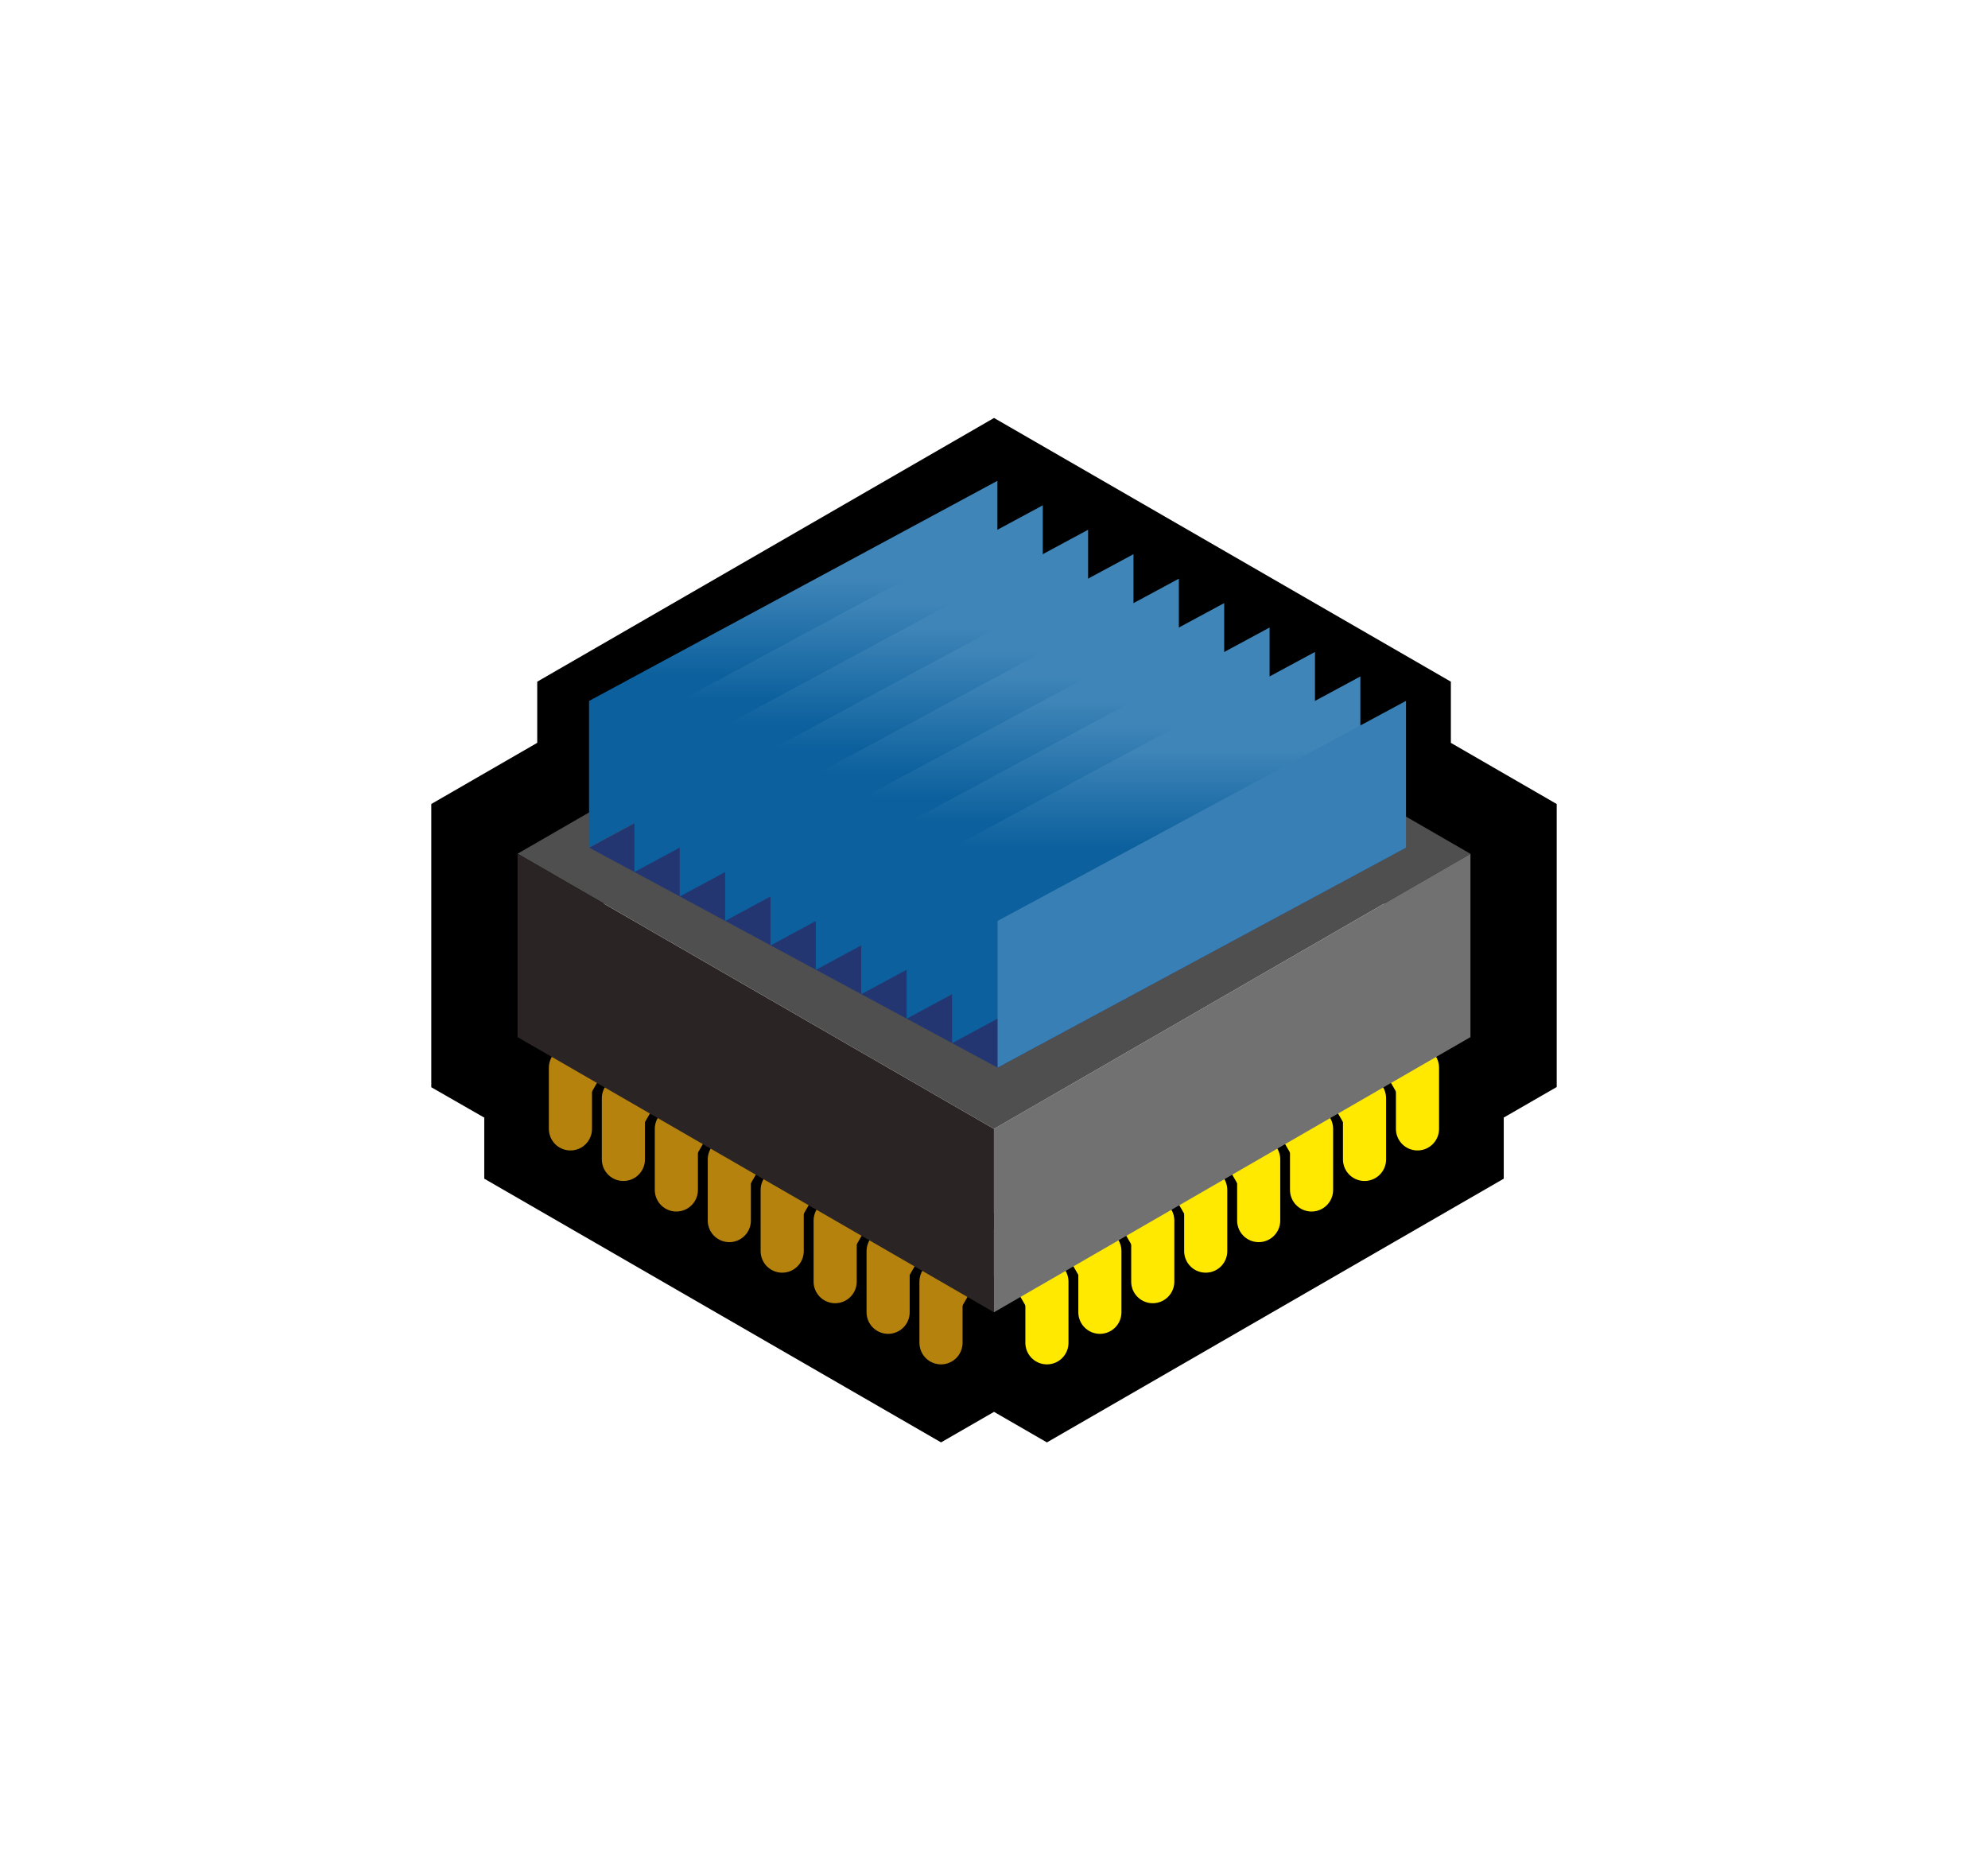 <svg xmlns="http://www.w3.org/2000/svg" viewBox="0 0 23.047 21.567" version="1.0"><defs><linearGradient id="a" y2="-2.323" gradientUnits="userSpaceOnUse" x2="20.253" y1="-.906" x1="20.253"><stop offset="0" stop-color="#0b609d"/><stop offset="1" stop-color="#3f85b8"/></linearGradient><linearGradient id="b" y2="-2.323" gradientUnits="userSpaceOnUse" x2="20.253" gradientTransform="translate(-4.91 -2.835)" y1="-.906" x1="20.253"><stop offset="0" stop-color="#0b609d"/><stop offset="1" stop-color="#3f85b8"/></linearGradient><linearGradient id="c" y2="-2.323" gradientUnits="userSpaceOnUse" x2="20.253" gradientTransform="translate(-4.296 -2.48)" y1="-.906" x1="20.253"><stop offset="0" stop-color="#0b609d"/><stop offset="1" stop-color="#3f85b8"/></linearGradient><linearGradient id="d" y2="-2.323" gradientUnits="userSpaceOnUse" x2="20.253" gradientTransform="translate(-3.682 -2.126)" y1="-.906" x1="20.253"><stop offset="0" stop-color="#0b609d"/><stop offset="1" stop-color="#3f85b8"/></linearGradient><linearGradient id="e" y2="-2.323" gradientUnits="userSpaceOnUse" x2="20.253" gradientTransform="translate(-3.069 -1.772)" y1="-.906" x1="20.253"><stop offset="0" stop-color="#0b609d"/><stop offset="1" stop-color="#3f85b8"/></linearGradient><linearGradient id="f" y2="-2.323" gradientUnits="userSpaceOnUse" x2="20.253" gradientTransform="translate(-2.455 -1.417)" y1="-.906" x1="20.253"><stop offset="0" stop-color="#0b609d"/><stop offset="1" stop-color="#3f85b8"/></linearGradient><linearGradient id="g" y2="-2.323" gradientUnits="userSpaceOnUse" x2="20.253" gradientTransform="translate(-1.841 -1.063)" y1="-.906" x1="20.253"><stop offset="0" stop-color="#0b609d"/><stop offset="1" stop-color="#3f85b8"/></linearGradient><linearGradient id="h" y2="-2.323" gradientUnits="userSpaceOnUse" x2="20.253" gradientTransform="translate(-1.227 -.709)" y1="-.906" x1="20.253"><stop offset="0" stop-color="#0b609d"/><stop offset="1" stop-color="#3f85b8"/></linearGradient><linearGradient id="i" y2="-2.323" gradientUnits="userSpaceOnUse" x2="20.253" gradientTransform="translate(-.614 -.354)" y1="-.906" x1="20.253"><stop offset="0" stop-color="#0b609d"/><stop offset="1" stop-color="#3f85b8"/></linearGradient></defs><path d="M11.524 6l4.296 2.48v.709l1.227.709v2.126l-.614.354v.709l-4.296 2.48-.613-.354-.614.354-4.296-2.48v-.71L6 12.025V9.898l1.228-.709V8.48z" stroke="#000" stroke-width="2" fill="none"/><g stroke-linejoin="round" stroke-linecap="round" stroke-width=".5"><g stroke="#b6820e" fill="#b6820e"><path d="M7.227 12.024l-.614.354v.709M7.841 12.378l-.614.354v.709M8.455 12.732l-.614.355v.708M9.069 13.087l-.614.354v.709M9.682 13.44l-.614.355v.709M10.296 13.795l-.614.355v.708M10.91 14.15l-.614.354v.709M11.523 14.504l-.614.354v.709"/></g><path d="M11.524 14.504l.613.354v.709M12.138 14.15l.613.354v.709M12.75 13.795l.614.355v.708M13.365 13.44l.613.355v.709M13.979 13.087l.613.354v.709M14.592 12.732l.613.355v.708M15.206 12.378l.613.354v.709M15.82 12.024l.613.354v.709" stroke="#ffe900" fill="#ffe900"/></g><path d="M11.524 6.709l5.523 3.189-5.523 3.189L6 9.897z" fill="#4f4f4f"/><path d="M6 9.898l5.523 3.189v2.126L6 12.023z" fill="#2b2424"/><path d="M17.047 9.898l-5.524 3.189v2.126l5.524-3.19z" fill="#717171"/><g><path d="M11.566 7.275L16.3 9.826l-4.734 2.551-4.735-2.55z" fill="#243671"/><path d="M22.708-3.74L17.184-.551v2.126l5.524-3.19z" fill="url(#a)" transform="matrix(.857 0 0 .8 -3.69 10.834)"/><path d="M17.798-6.575l-5.524 3.19v2.125l5.524-3.189z" fill="url(#b)" transform="matrix(.857 0 0 .8 -3.69 10.834)"/><path d="M18.412-6.22l-5.524 3.188v2.126l5.524-3.189z" fill="url(#c)" transform="matrix(.857 0 0 .8 -3.69 10.834)"/><path d="M19.025-5.866l-5.524 3.189v2.126l5.524-3.19z" fill="url(#d)" transform="matrix(.857 0 0 .8 -3.69 10.834)"/><path d="M19.639-5.512l-5.524 3.19v2.125l5.524-3.189z" fill="url(#e)" transform="matrix(.857 0 0 .8 -3.69 10.834)"/><path d="M20.253-5.157l-5.524 3.189V.158l5.524-3.19z" fill="url(#f)" transform="matrix(.857 0 0 .8 -3.69 10.834)"/><path d="M20.866-4.803l-5.524 3.189V.512l5.524-3.19z" fill="url(#g)" transform="matrix(.857 0 0 .8 -3.69 10.834)"/><path d="M21.48-4.449l-5.524 3.19V.865l5.524-3.189z" fill="url(#h)" transform="matrix(.857 0 0 .8 -3.69 10.834)"/><path d="M22.094-4.095L16.57-.905V1.22l5.524-3.189z" fill="url(#i)" transform="matrix(.857 0 0 .8 -3.69 10.834)"/><path d="M16.3 8.125l-4.735 2.551v1.701l4.735-2.55z" fill="#377fb4"/></g></svg>